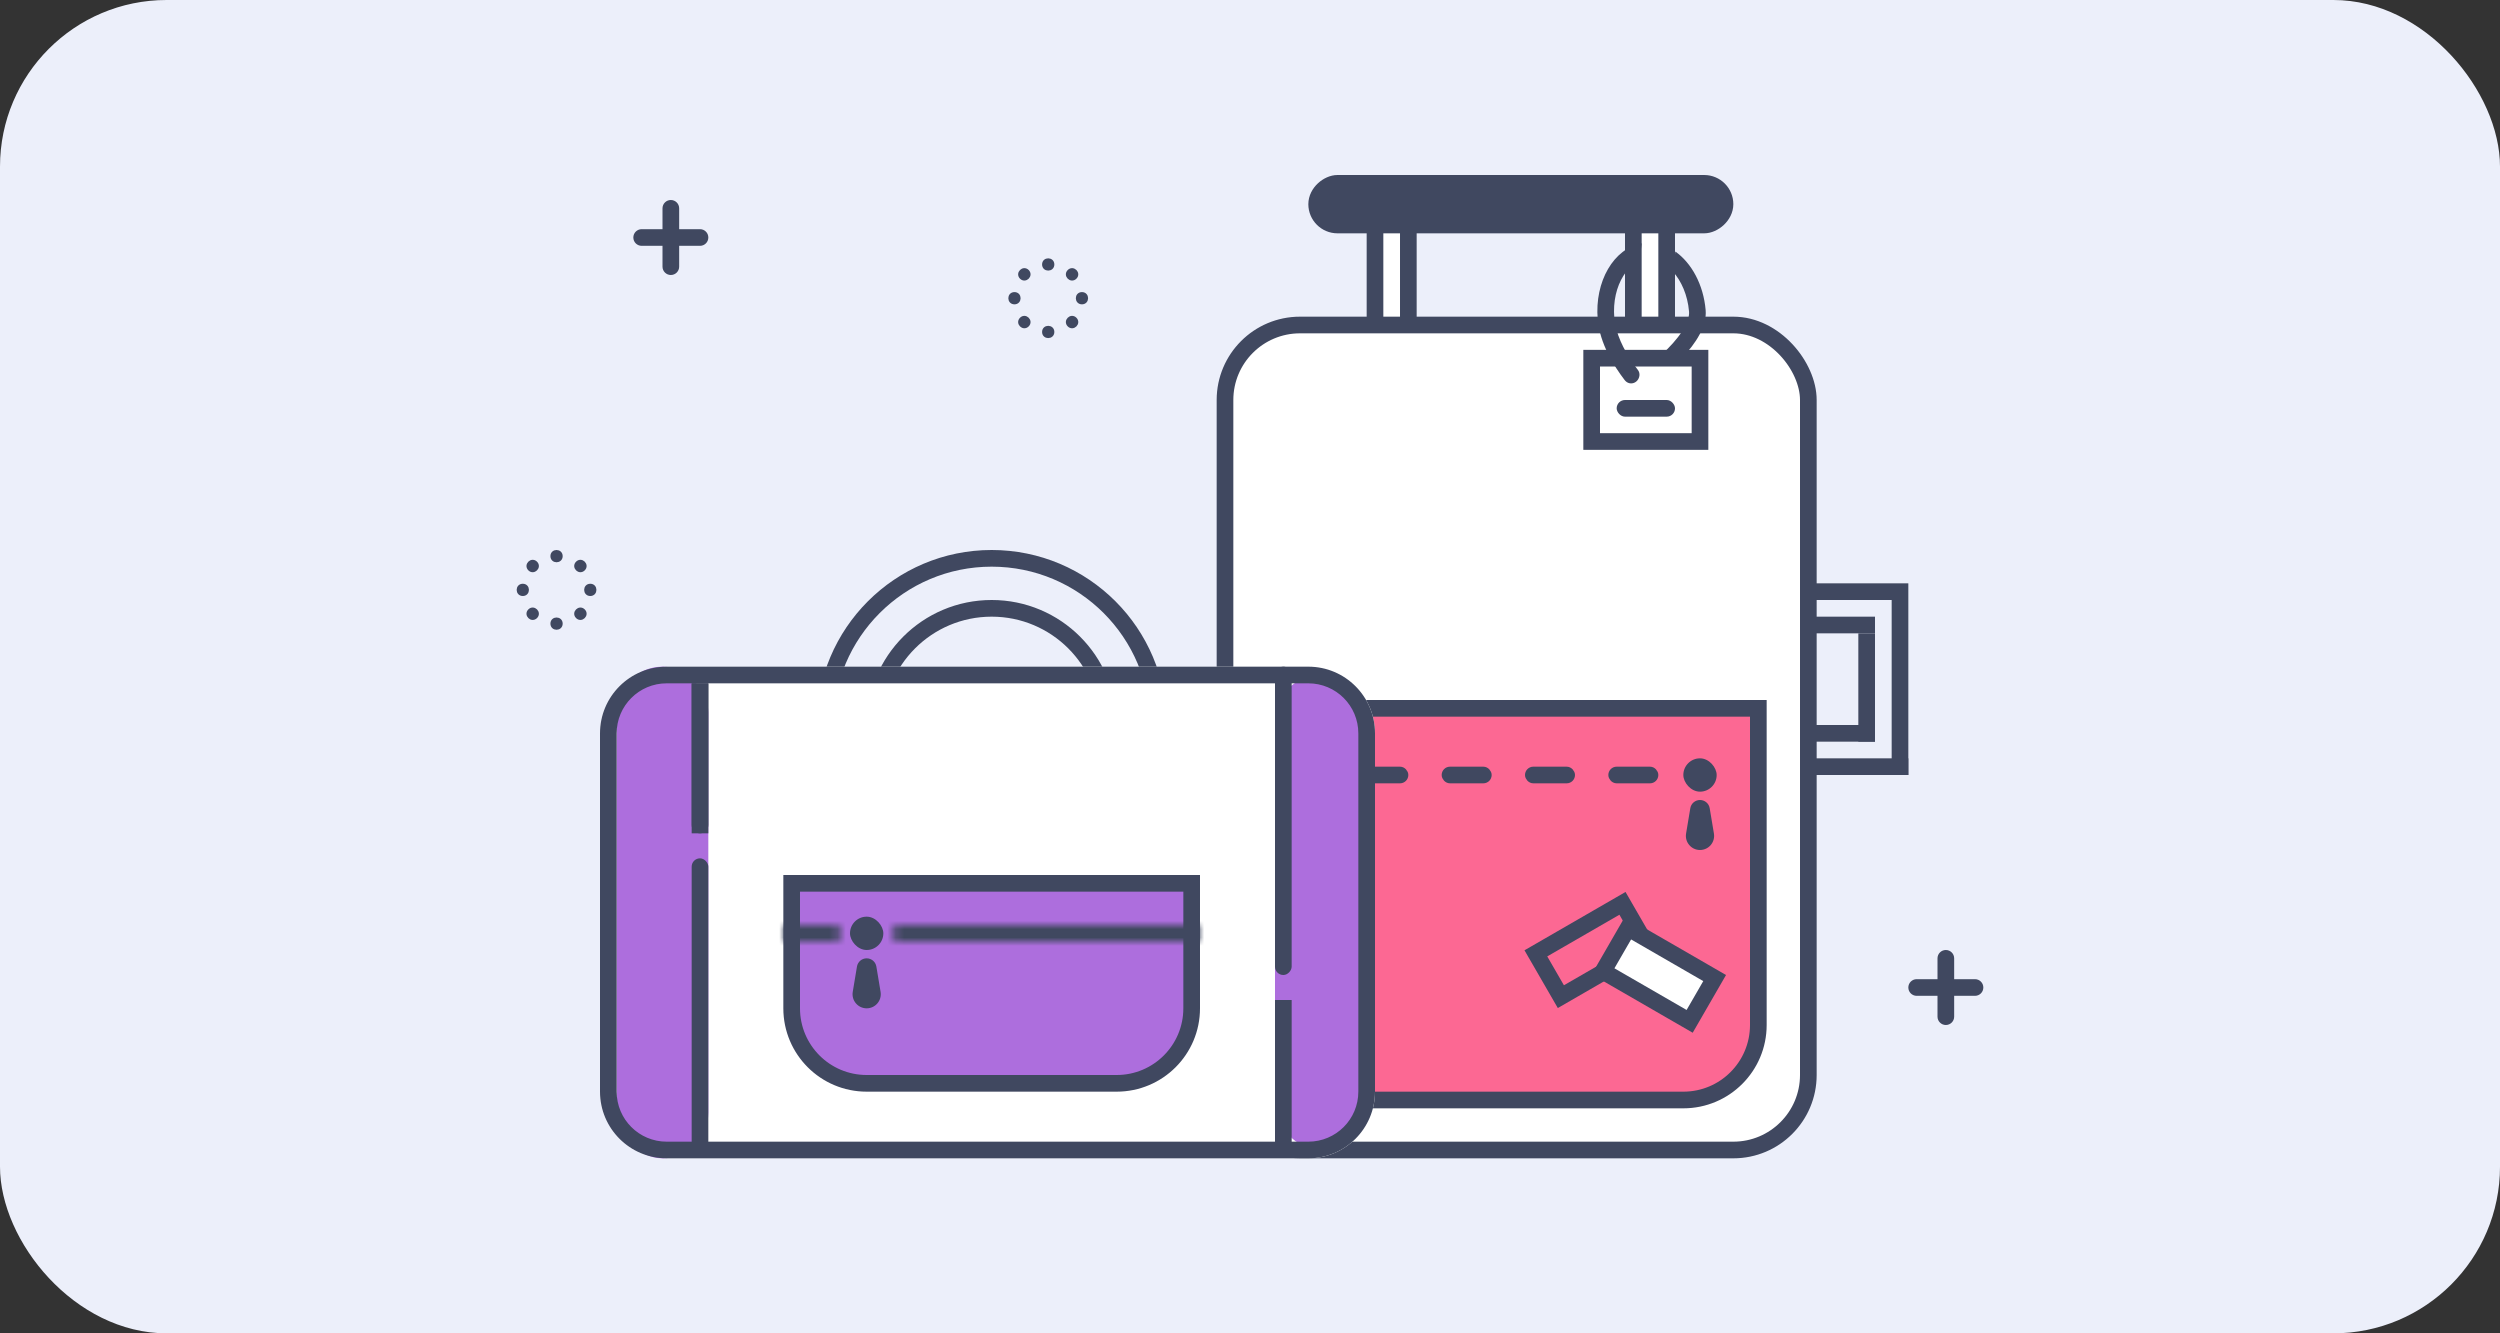 <svg width="300" height="160" viewBox="0 0 300 160" fill="none" xmlns="http://www.w3.org/2000/svg">
<rect x="0" y="0" width="300" height="160" fill="#333333" stroke="none"/>
<rect width="300" height="160" rx="20" fill="#ECEFFA"/>
<rect x="165" y="24" width="4" height="19" rx="2" fill="white" stroke="#404860" stroke-width="2"/>
<rect x="196" y="24" width="4" height="21" rx="2" fill="white" stroke="#404860" stroke-width="2"/>
<rect x="147" y="39" width="70" height="99" rx="9" fill="white" stroke="#404860" stroke-width="2"/>
<path d="M153 85H211V123C211 127.971 206.971 132 202 132H153V85Z" fill="#FC6893" stroke="#404860" stroke-width="2"/>
<rect x="173.5" y="92.5" width="5" height="1" rx="0.5" stroke="#404860"/>
<rect x="163.5" y="92.5" width="5" height="1" rx="0.5" stroke="#404860"/>
<rect x="183.5" y="92.5" width="5" height="1" rx="0.5" stroke="#404860"/>
<rect x="193.5" y="92.5" width="5" height="1" rx="0.5" stroke="#404860"/>
<rect x="158" y="27" width="5" height="49" rx="2.5" transform="rotate(-90 158 27)" fill="#404860" stroke="#404860" stroke-width="2"/>
<path d="M190 41.982H205V53.982H190V41.982Z" fill="white"/>
<path fill-rule="evenodd" clip-rule="evenodd" d="M203 43.982H192V51.982H203V43.982ZM190 41.982V53.982H205V41.982H190Z" fill="#404860"/>
<rect x="194" y="48" width="7" height="2" rx="1" fill="#404860"/>
<path fill-rule="evenodd" clip-rule="evenodd" d="M201.882 39.717C202.52 38.721 202.734 37.942 202.684 37.376C202.512 35.385 201.753 33.712 200.762 32.606L201.037 30.182C202.978 31.554 204.411 34.14 204.677 37.203C204.846 39.147 203.506 41.193 201.86 42.934L199.365 42.585C200.353 41.676 201.258 40.69 201.882 39.717ZM196.999 29.204C193.662 29.808 191.33 33.77 191.726 38.327C191.977 41.223 193.67 43.931 194.958 45.607C195.529 46.35 196.617 45.997 196.733 45.068C196.763 44.826 196.694 44.583 196.545 44.39C196.337 44.119 196.117 43.819 195.896 43.493C194.844 41.949 193.881 40.035 193.718 38.154C193.545 36.164 194.004 34.385 194.79 33.125C195.352 32.224 196.037 31.64 196.756 31.348L196.999 29.204Z" fill="#404860"/>
<rect x="202" y="91" width="4" height="4" rx="2" fill="#404860"/>
<path d="M202.836 96.986C202.93 96.417 203.423 96 204 96C204.577 96 205.07 96.417 205.164 96.986L205.671 100.027C205.843 101.06 205.047 102 204 102C202.953 102 202.157 101.06 202.329 100.027L202.836 96.986Z" fill="#404860"/>
<rect x="217" y="74" width="8" height="2" fill="#404860"/>
<rect x="217" y="70" width="12" height="2" fill="#404860"/>
<rect x="225" y="89" width="8" height="2" transform="rotate(-180 225 89)" fill="#404860"/>
<rect x="229" y="93" width="12" height="2" transform="rotate(-180 229 93)" fill="#404860"/>
<rect x="227" y="93" width="21" height="2" transform="rotate(-90 227 93)" fill="#404860"/>
<rect x="223" y="89" width="13" height="2" transform="rotate(-90 223 89)" fill="#404860"/>
<rect x="184.304" y="114.402" width="12" height="6" transform="rotate(-30 184.304 114.402)" stroke="#404860" stroke-width="2"/>
<rect x="1.366" y="-0.366" width="12" height="6" transform="matrix(0.866 0.5 0.5 -0.866 191.366 115.562)" fill="white" stroke="#404860" stroke-width="2"/>
<circle cx="119" cy="87" r="20" stroke="#404860" stroke-width="2"/>
<circle cx="119" cy="87" r="14" stroke="#404860" stroke-width="2"/>
<path d="M72 88C72 83.582 75.582 80 80 80H157C161.418 80 165 83.582 165 88V131C165 135.418 161.418 139 157 139H80C75.582 139 72 135.418 72 131V88Z" fill="white"/>
<rect x="74" y="80" width="11" height="59" rx="5.5" fill="#AD6EDD"/>
<rect x="153" y="81" width="11" height="57" rx="5.5" fill="#AD6EDD"/>
<path fill-rule="evenodd" clip-rule="evenodd" d="M157 82H80C76.686 82 74 84.686 74 88V131C74 134.314 76.686 137 80 137H157C160.314 137 163 134.314 163 131V88C163 84.686 160.314 82 157 82ZM80 80C75.582 80 72 83.582 72 88V131C72 135.418 75.582 139 80 139H157C161.418 139 165 135.418 165 131V88C165 83.582 161.418 80 157 80H80Z" fill="#404860"/>
<rect x="83" y="82" width="2" height="18" fill="#404860"/>
<path d="M83 82H85V99C85 99.552 84.552 100 84 100C83.448 100 83 99.552 83 99V82Z" fill="#404860"/>
<rect width="2" height="18" transform="matrix(1 0 0 -1 153 138)" fill="#404860"/>
<rect x="83" y="103" width="2" height="35" rx="1" fill="#404860"/>
<rect width="2" height="37" rx="1" transform="matrix(1 0 0 -1 153 117)" fill="#404860"/>
<path d="M95 106H143V121C143 125.971 138.971 130 134 130H104C99.029 130 95 125.971 95 121V106Z" fill="#AD6EDD" stroke="#404860" stroke-width="2"/>
<mask id="path-37-inside-1" fill="white">
<path d="M107 112C107 111.448 107.448 111 108 111H144V113H108C107.448 113 107 112.552 107 112Z"/>
</mask>
<path d="M144 111H146V109H144V111ZM144 113V115H146V113H144ZM108 113H144V109H108V113ZM142 111V113H146V111H142ZM144 111H108V115H144V111ZM108 111C108.552 111 109 111.448 109 112H105C105 113.657 106.343 115 108 115V111ZM108 109C106.343 109 105 110.343 105 112H109C109 112.552 108.552 113 108 113V109Z" fill="#404860" mask="url(#path-37-inside-1)"/>
<mask id="path-39-inside-2" fill="white">
<path d="M94 111H100C100.552 111 101 111.448 101 112C101 112.552 100.552 113 100 113H94V111Z"/>
</mask>
<path d="M94 111V109H92V111H94ZM94 113H92V115H94V113ZM94 113H100V109H94V113ZM100 111H94V115H100V111ZM96 113V111H92V113H96ZM99 112C99 111.448 99.448 111 100 111V115C101.657 115 103 113.657 103 112H99ZM100 113C99.448 113 99 112.552 99 112H103C103 110.343 101.657 109 100 109V113Z" fill="#404860" mask="url(#path-39-inside-2)"/>
<rect x="102" y="110" width="4" height="4" rx="2" fill="#404860"/>
<path d="M102.836 115.986C102.93 115.417 103.423 115 104 115C104.577 115 105.07 115.417 105.164 115.986L105.671 119.027C105.843 120.06 105.047 121 104 121C102.953 121 102.157 120.06 102.329 119.027L102.836 115.986Z" fill="#404860"/>
<path d="M229 118.5C229 117.948 229.448 117.5 230 117.5H237C237.552 117.5 238 117.948 238 118.5C238 119.052 237.552 119.5 237 119.5H230C229.448 119.5 229 119.052 229 118.5Z" fill="#404860"/>
<path d="M233.5 123C232.948 123 232.5 122.552 232.5 122L232.5 115C232.5 114.448 232.948 114 233.5 114C234.052 114 234.5 114.448 234.5 115L234.5 122C234.5 122.552 234.052 123 233.5 123Z" fill="#404860"/>
<path d="M76 28.5C76 27.948 76.448 27.5 77 27.5H84C84.552 27.5 85 27.948 85 28.5C85 29.052 84.552 29.5 84 29.5H77C76.448 29.5 76 29.052 76 28.5Z" fill="#404860"/>
<path d="M80.5 33C79.948 33 79.5 32.552 79.5 32L79.5 25C79.5 24.448 79.948 24 80.5 24C81.052 24 81.5 24.448 81.5 25L81.5 32C81.5 32.552 81.052 33 80.5 33Z" fill="#404860"/>
<circle cx="66.786" cy="66.736" r="0.5" fill="#404860" stroke="#404860" stroke-width="0.472"/>
<circle cx="66.786" cy="74.835" r="0.5" fill="#404860" stroke="#404860" stroke-width="0.472"/>
<circle cx="62.736" cy="70.786" r="0.5" transform="rotate(-90 62.736 70.786)" fill="#404860" stroke="#404860" stroke-width="0.472"/>
<circle cx="70.835" cy="70.786" r="0.5" transform="rotate(-90 70.835 70.786)" fill="#404860" stroke="#404860" stroke-width="0.472"/>
<circle cx="63.922" cy="67.922" r="0.5" transform="rotate(-45 63.922 67.922)" fill="#404860" stroke="#404860" stroke-width="0.472"/>
<circle cx="69.649" cy="73.649" r="0.5" transform="rotate(-45 69.649 73.649)" fill="#404860" stroke="#404860" stroke-width="0.472"/>
<circle cx="63.922" cy="73.649" r="0.5" transform="rotate(-135 63.922 73.649)" fill="#404860" stroke="#404860" stroke-width="0.472"/>
<circle cx="69.649" cy="67.922" r="0.5" transform="rotate(-135 69.649 67.922)" fill="#404860" stroke="#404860" stroke-width="0.472"/>
<circle cx="125.786" cy="31.736" r="0.5" fill="#404860" stroke="#404860" stroke-width="0.472"/>
<circle cx="125.786" cy="39.835" r="0.5" fill="#404860" stroke="#404860" stroke-width="0.472"/>
<circle cx="121.736" cy="35.786" r="0.5" transform="rotate(-90 121.736 35.786)" fill="#404860" stroke="#404860" stroke-width="0.472"/>
<circle cx="129.835" cy="35.786" r="0.5" transform="rotate(-90 129.835 35.786)" fill="#404860" stroke="#404860" stroke-width="0.472"/>
<circle cx="122.922" cy="32.922" r="0.5" transform="rotate(-45 122.922 32.922)" fill="#404860" stroke="#404860" stroke-width="0.472"/>
<circle cx="128.649" cy="38.649" r="0.5" transform="rotate(-45 128.649 38.649)" fill="#404860" stroke="#404860" stroke-width="0.472"/>
<circle cx="122.922" cy="38.649" r="0.5" transform="rotate(-135 122.922 38.649)" fill="#404860" stroke="#404860" stroke-width="0.472"/>
<circle cx="128.649" cy="32.922" r="0.5" transform="rotate(-135 128.649 32.922)" fill="#404860" stroke="#404860" stroke-width="0.472"/>
</svg>
